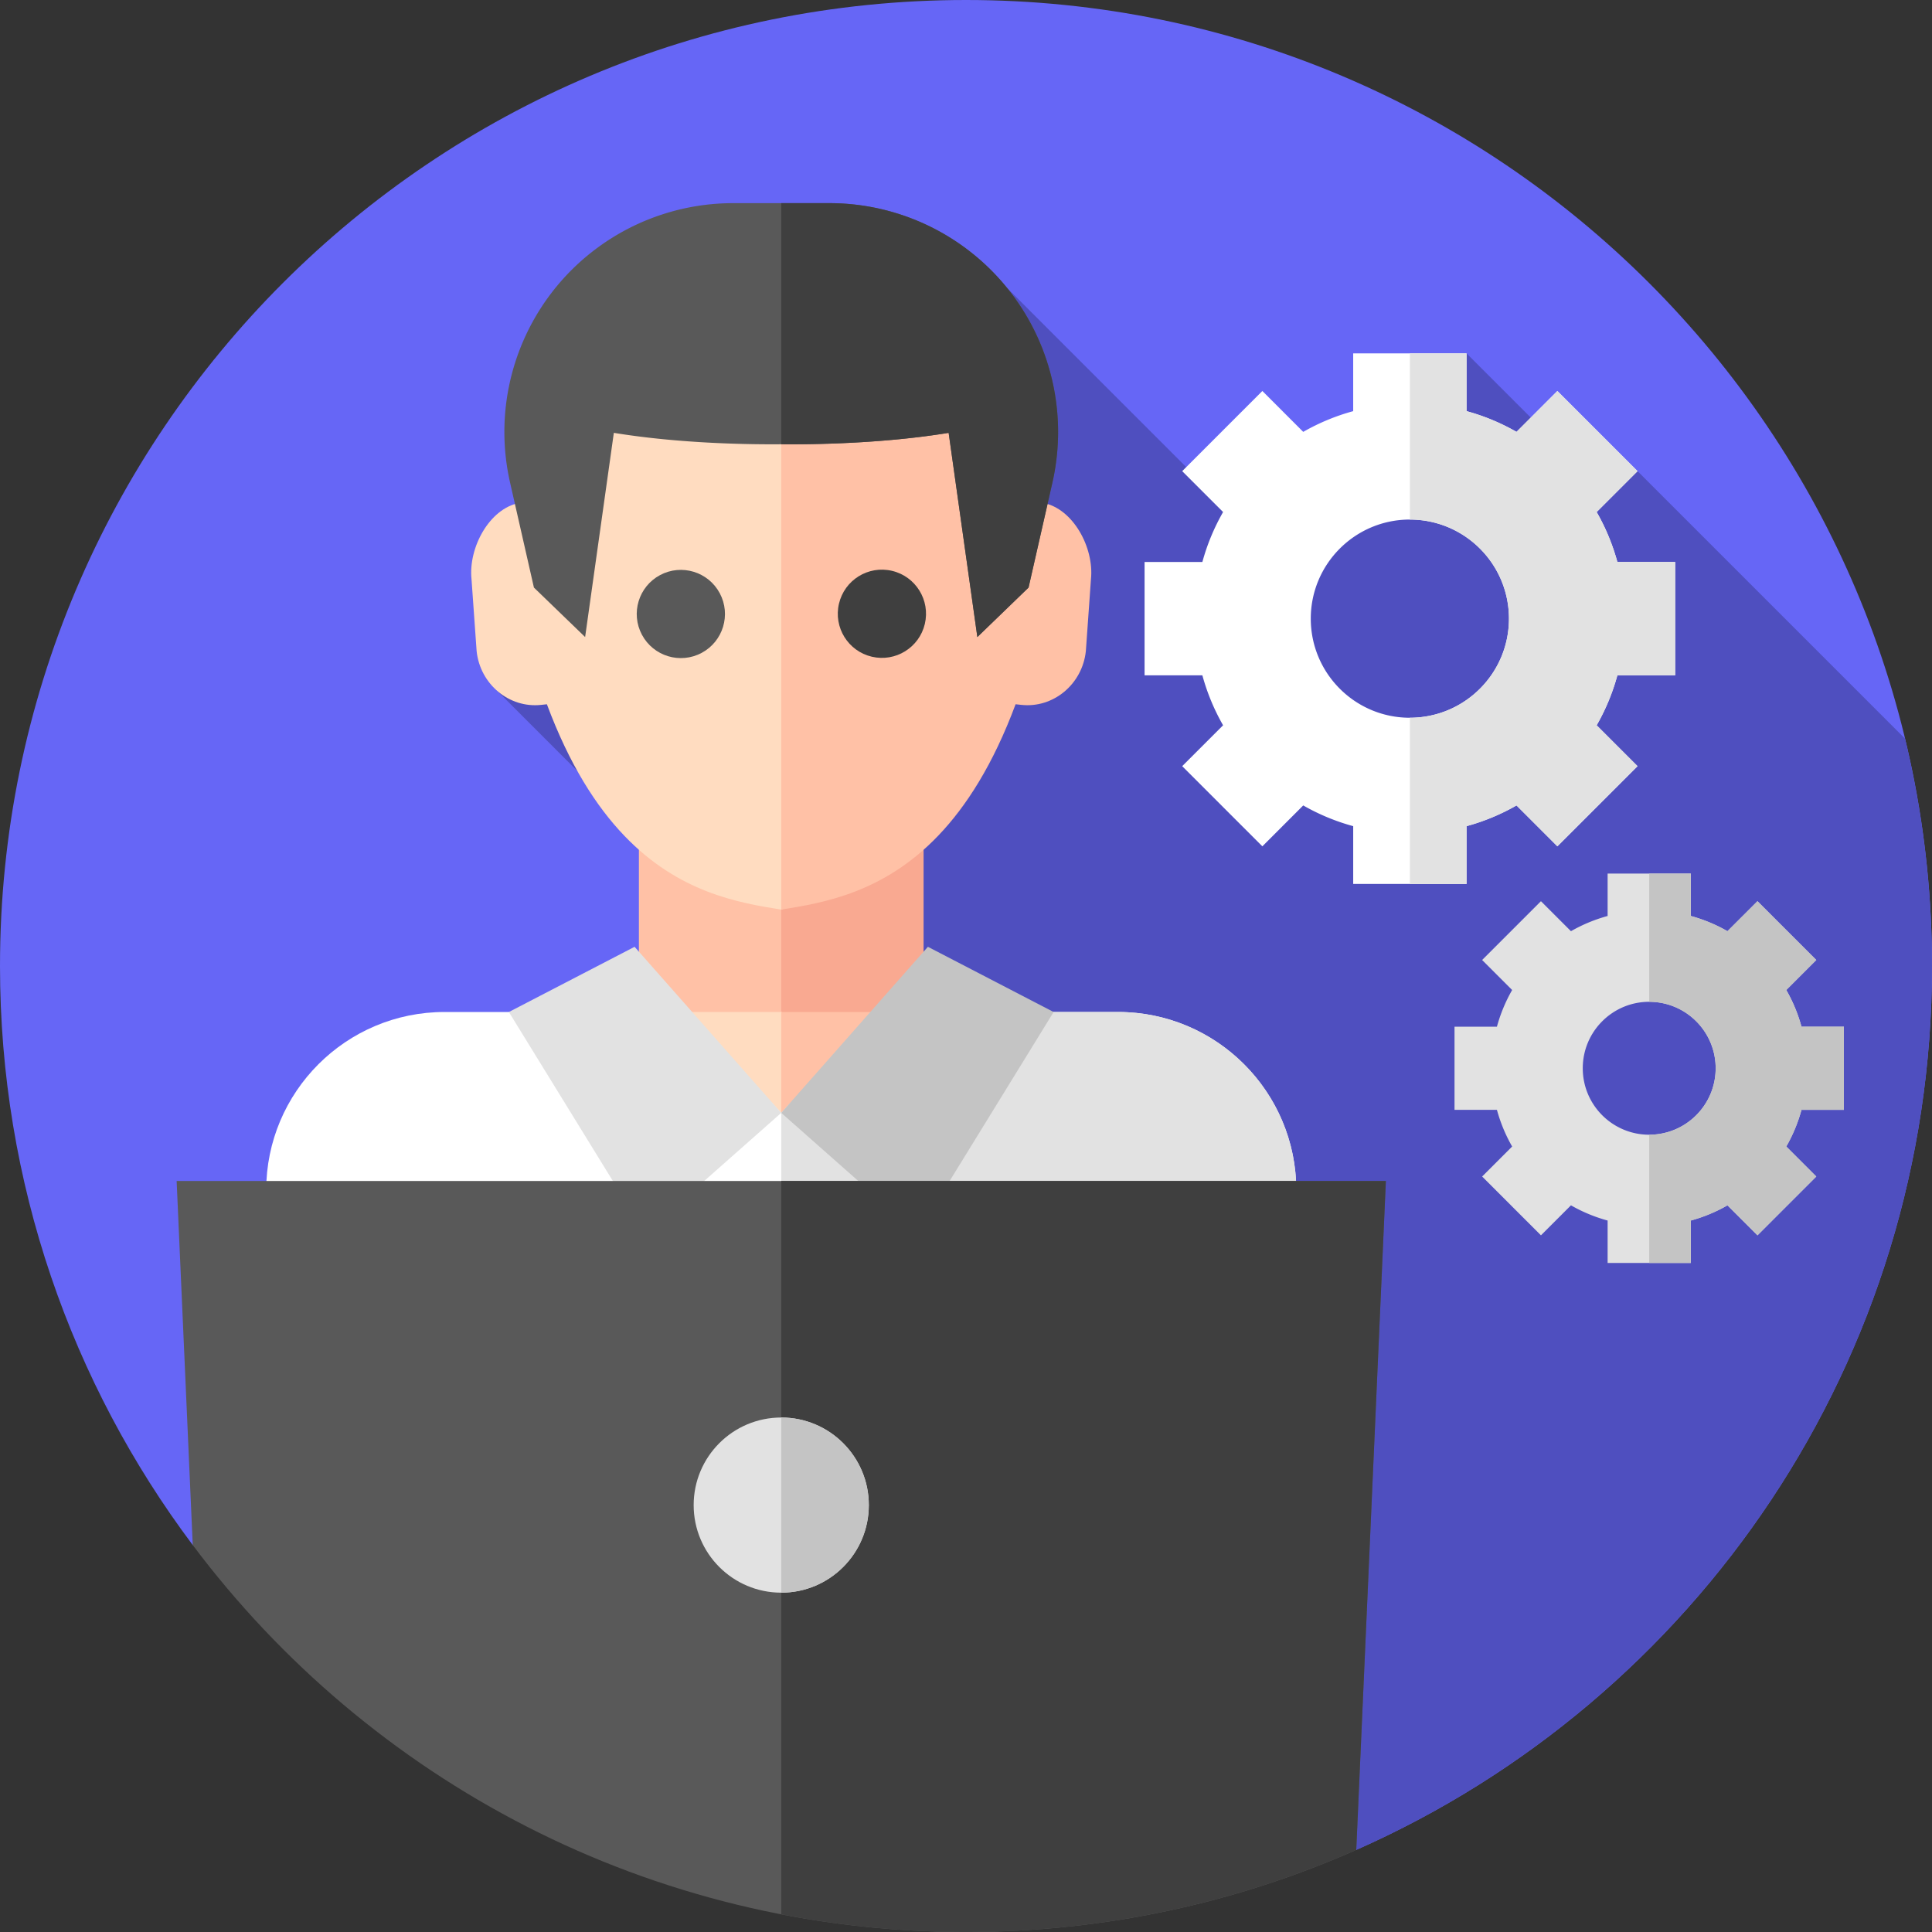 <?xml version="1.0" encoding="UTF-8"?>
<svg xmlns="http://www.w3.org/2000/svg" xmlns:xlink="http://www.w3.org/1999/xlink" version="1.1" width="512" height="512" x="0" y="0" viewBox="0 0 512 512" style="enable-background:new 0 0 512 512" xml:space="preserve" class="">
  <rect x="0" y="0" width="512" height="512" fill="#333333" stroke="none"/>
  <g>
    <path fill="#6666f6" d="M512 256c0 104.58-62.71 194.51-152.58 234.24L51.08 409.46C19.01 366.7 0 313.57 0 256 0 114.61 114.62 0 256 0s256 114.61 256 256z" opacity="1" data-original="#a772f2" class=""></path>
    <path fill="#4f4fbf" d="M512 256c0-20.759-2.488-40.933-7.152-60.259l-70.885-70.885-16.363-2.26-28.952-28.952-63.779 40.648-57.954-57.954L248 119.608l-116.277 63.438 61.614 61.614-26.463 60.538 53.66 148.657L359.42 490.24C449.29 450.51 512 360.58 512 256z" opacity="1" data-original="#7c56d8" class=""></path>
    <path fill="#ffc1a6" d="M169.315 283.209v-62.3h37.724l10.379 37.005-10.38 37.007z" opacity="1" data-original="#ffc1a6" class=""></path>
    <path fill="#f9a991" d="M244.759 220.909h-37.72v47.283l18.86 7.265 18.86-7.265z" opacity="1" data-original="#f9a991"></path>
    <path fill="#ffdcc0" d="M207.23 268.192h-37.724l-4.43 62.3 42.152 11.712 13.727-40.373z" opacity="1" data-original="#ffdcc0" class=""></path>
    <path fill="#ffc1a6" d="M244.759 268.192h-37.72v74.011l43.745-11.711z" opacity="1" data-original="#ffc1a6" class=""></path>
    <path fill="#ffdcc0" d="M207.037 72.27c-30.496 0-66.536 16.466-69.471 61.021-7.886 1.525-13.488 11.869-12.606 20.232l1.352 19.032c.925 8.782 8.645 15.194 17.153 14.24l1.467-.159c5.956 15.975 13.062 27.07 20.529 34.855 14.398 15.02 30.149 17.753 41.577 19.559 11.427-1.807 30.495-168.78-.001-168.78z" opacity="1" data-original="#ffdcc0" class=""></path>
    <path fill="#ffc1a6" d="M248.614 221.49c7.467-7.785 14.572-18.88 20.528-34.855l1.467.159c8.508.955 16.228-5.457 17.153-14.24l1.352-19.032c.882-8.363-4.72-18.707-12.606-20.232-2.934-44.554-38.973-61.02-69.469-61.021v168.78c11.428-1.806 27.177-4.539 41.575-19.559z" opacity="1" data-original="#ffc1a6" class=""></path>
    <circle cx="180.402" cy="162.796" r="11.689" fill="#595959" transform="rotate(-28.15 180.253 162.694)" opacity="1" data-original="#595959"></circle>
    <circle cx="233.673" cy="162.796" r="11.689" fill="#3f3f3f" transform="rotate(-76.77 233.605 162.7)" opacity="1" data-original="#3f3f3f" class=""></circle>
    <path fill="#ffffff" d="M343.528 315.453v42.784c-27.893 29.32-65.137 49.656-106.943 56.249-9.624 1.516-19.498 2.303-29.548 2.303s-19.924-.787-29.548-2.303c-41.806-6.592-79.05-26.929-106.942-56.249v-42.784c0-26.105 21.16-47.265 47.265-47.265h64.077l25.148 26.733 25.148-26.733h64.077c26.105 0 47.266 21.161 47.266 47.265z" opacity="1" data-original="#ffffff" class=""></path>
    <path fill="#e2e2e2" d="M296.265 268.188h-64.077l-25.148 26.733v121.868a189.84 189.84 0 0 0 29.548-2.303c41.806-6.592 79.05-26.929 106.943-56.249v-42.784c-.001-26.104-21.162-47.265-47.266-47.265zM168.173 250.91l-33.317 17.282 36.091 58.642 36.091-31.913z" opacity="1" data-original="#e2e2e2" class=""></path>
    <path fill="#c4c4c4" d="m245.903 250.91 33.317 17.282-36.09 58.642-36.091-31.913z" opacity="1" data-original="#c4c4c4"></path>
    <path fill="#595959" d="M219.773 53.838H194.3a60.626 60.626 0 0 0-35.645 11.585c-19.617 14.257-28.852 38.832-23.479 62.481l6.319 27.808 13.569 13.113 7.609-54.116c17.787 2.911 36.532 3.099 44.364 3.027 7.832.072 26.577-.117 44.364-3.027l7.609 54.116 13.569-13.113 6.319-27.808c5.373-23.648-3.862-48.224-23.479-62.481a60.629 60.629 0 0 0-35.646-11.585z" opacity="1" data-original="#595959"></path>
    <path fill="#3f3f3f" d="m251.401 114.708 7.609 54.116 13.569-13.113 6.319-27.809a60.632 60.632 0 0 0-59.124-74.065H207.04v63.898c7.832.073 26.575-.116 44.361-3.027z" opacity="1" data-original="#3f3f3f" class=""></path>
    <path fill="#595959" d="m367.27 312.98-7.85 177.26C327.79 504.23 292.8 512 256 512c-83.81 0-158.22-40.28-204.92-102.54l-4.27-96.48z" opacity="1" data-original="#595959"></path>
    <path fill="#3f3f3f" d="m359.42 490.24 7.85-177.26H207.039v194.338A257.254 257.254 0 0 0 256 512c36.8 0 71.79-7.77 103.42-21.76z" opacity="1" data-original="#3f3f3f" class=""></path>
    <circle cx="207.037" cy="398.865" r="23.209" fill="#e2e2e2" opacity="1" data-original="#e2e2e2" class=""></circle>
    <path fill="#c4c4c4" d="M207.039 375.656v46.418c12.817-.001 23.207-10.392 23.207-23.209s-10.39-23.208-23.207-23.209z" opacity="1" data-original="#c4c4c4"></path>
    <path fill="#ffffff" d="M443.935 178.969v-30.038H428.62a56.645 56.645 0 0 0-5.491-13.24l10.835-10.835-21.24-21.24-10.835 10.835a56.69 56.69 0 0 0-13.24-5.492V93.643h-30.038v15.316a56.605 56.605 0 0 0-13.24 5.492l-10.835-10.835-21.24 21.24 10.835 10.835a56.645 56.645 0 0 0-5.491 13.24h-15.316v30.038h15.316a56.645 56.645 0 0 0 5.491 13.24l-10.835 10.835 21.24 21.24 10.835-10.835a56.645 56.645 0 0 0 13.24 5.491v15.316h30.038V218.94a56.627 56.627 0 0 0 13.24-5.491l10.835 10.835 21.24-21.24-10.835-10.835a56.645 56.645 0 0 0 5.491-13.24zm-70.306 11.241c-14.503 0-26.26-11.757-26.26-26.26s11.757-26.26 26.26-26.26 26.26 11.757 26.26 26.26-11.757 26.26-26.26 26.26z" opacity="1" data-original="#ffffff" class=""></path>
    <path fill="#e2e2e2" d="M488.652 294.122v-22.044h-11.24a41.528 41.528 0 0 0-4.03-9.716l7.951-7.951-15.587-15.587-7.951 7.951a41.57 41.57 0 0 0-9.716-4.03v-11.24h-22.044v11.24a41.528 41.528 0 0 0-9.716 4.03l-7.951-7.951-15.587 15.587 7.951 7.951a41.57 41.57 0 0 0-4.03 9.716h-11.24v22.044h11.24a41.528 41.528 0 0 0 4.03 9.716l-7.951 7.951 15.587 15.587 7.951-7.951a41.57 41.57 0 0 0 9.716 4.03v11.24h22.044v-11.24a41.528 41.528 0 0 0 9.716-4.03l7.951 7.951 15.587-15.587-7.951-7.951a41.528 41.528 0 0 0 4.03-9.716zm-51.594 6.589c-9.726 0-17.61-7.884-17.61-17.611 0-9.726 7.884-17.61 17.61-17.61s17.611 7.884 17.611 17.61c-.001 9.727-7.885 17.611-17.611 17.611zM443.935 178.969v-30.038H428.62a56.645 56.645 0 0 0-5.491-13.24l10.835-10.835-21.24-21.241-10.835 10.835a56.69 56.69 0 0 0-13.24-5.492V93.643H373.63v44.047c14.503 0 26.26 11.757 26.26 26.26s-11.757 26.26-26.26 26.26v44.047h15.019v-15.316a56.627 56.627 0 0 0 13.24-5.491l10.835 10.835 21.24-21.24-10.835-10.835a56.645 56.645 0 0 0 5.491-13.24h15.315z" opacity="1" data-original="#e2e2e2" class=""></path>
    <path fill="#c4c4c4" d="M488.652 294.122v-22.043h-11.24a41.528 41.528 0 0 0-4.03-9.716l7.951-7.951-15.587-15.587-7.951 7.951a41.528 41.528 0 0 0-9.716-4.03v-11.24h-11.022v33.984c9.726 0 17.611 7.885 17.611 17.611s-7.885 17.611-17.611 17.611v33.984h11.022v-11.24a41.528 41.528 0 0 0 9.716-4.03l7.951 7.951 15.587-15.587-7.951-7.951a41.528 41.528 0 0 0 4.03-9.716h11.24z" opacity="1" data-original="#c4c4c4"></path>
  </g>
</svg>
